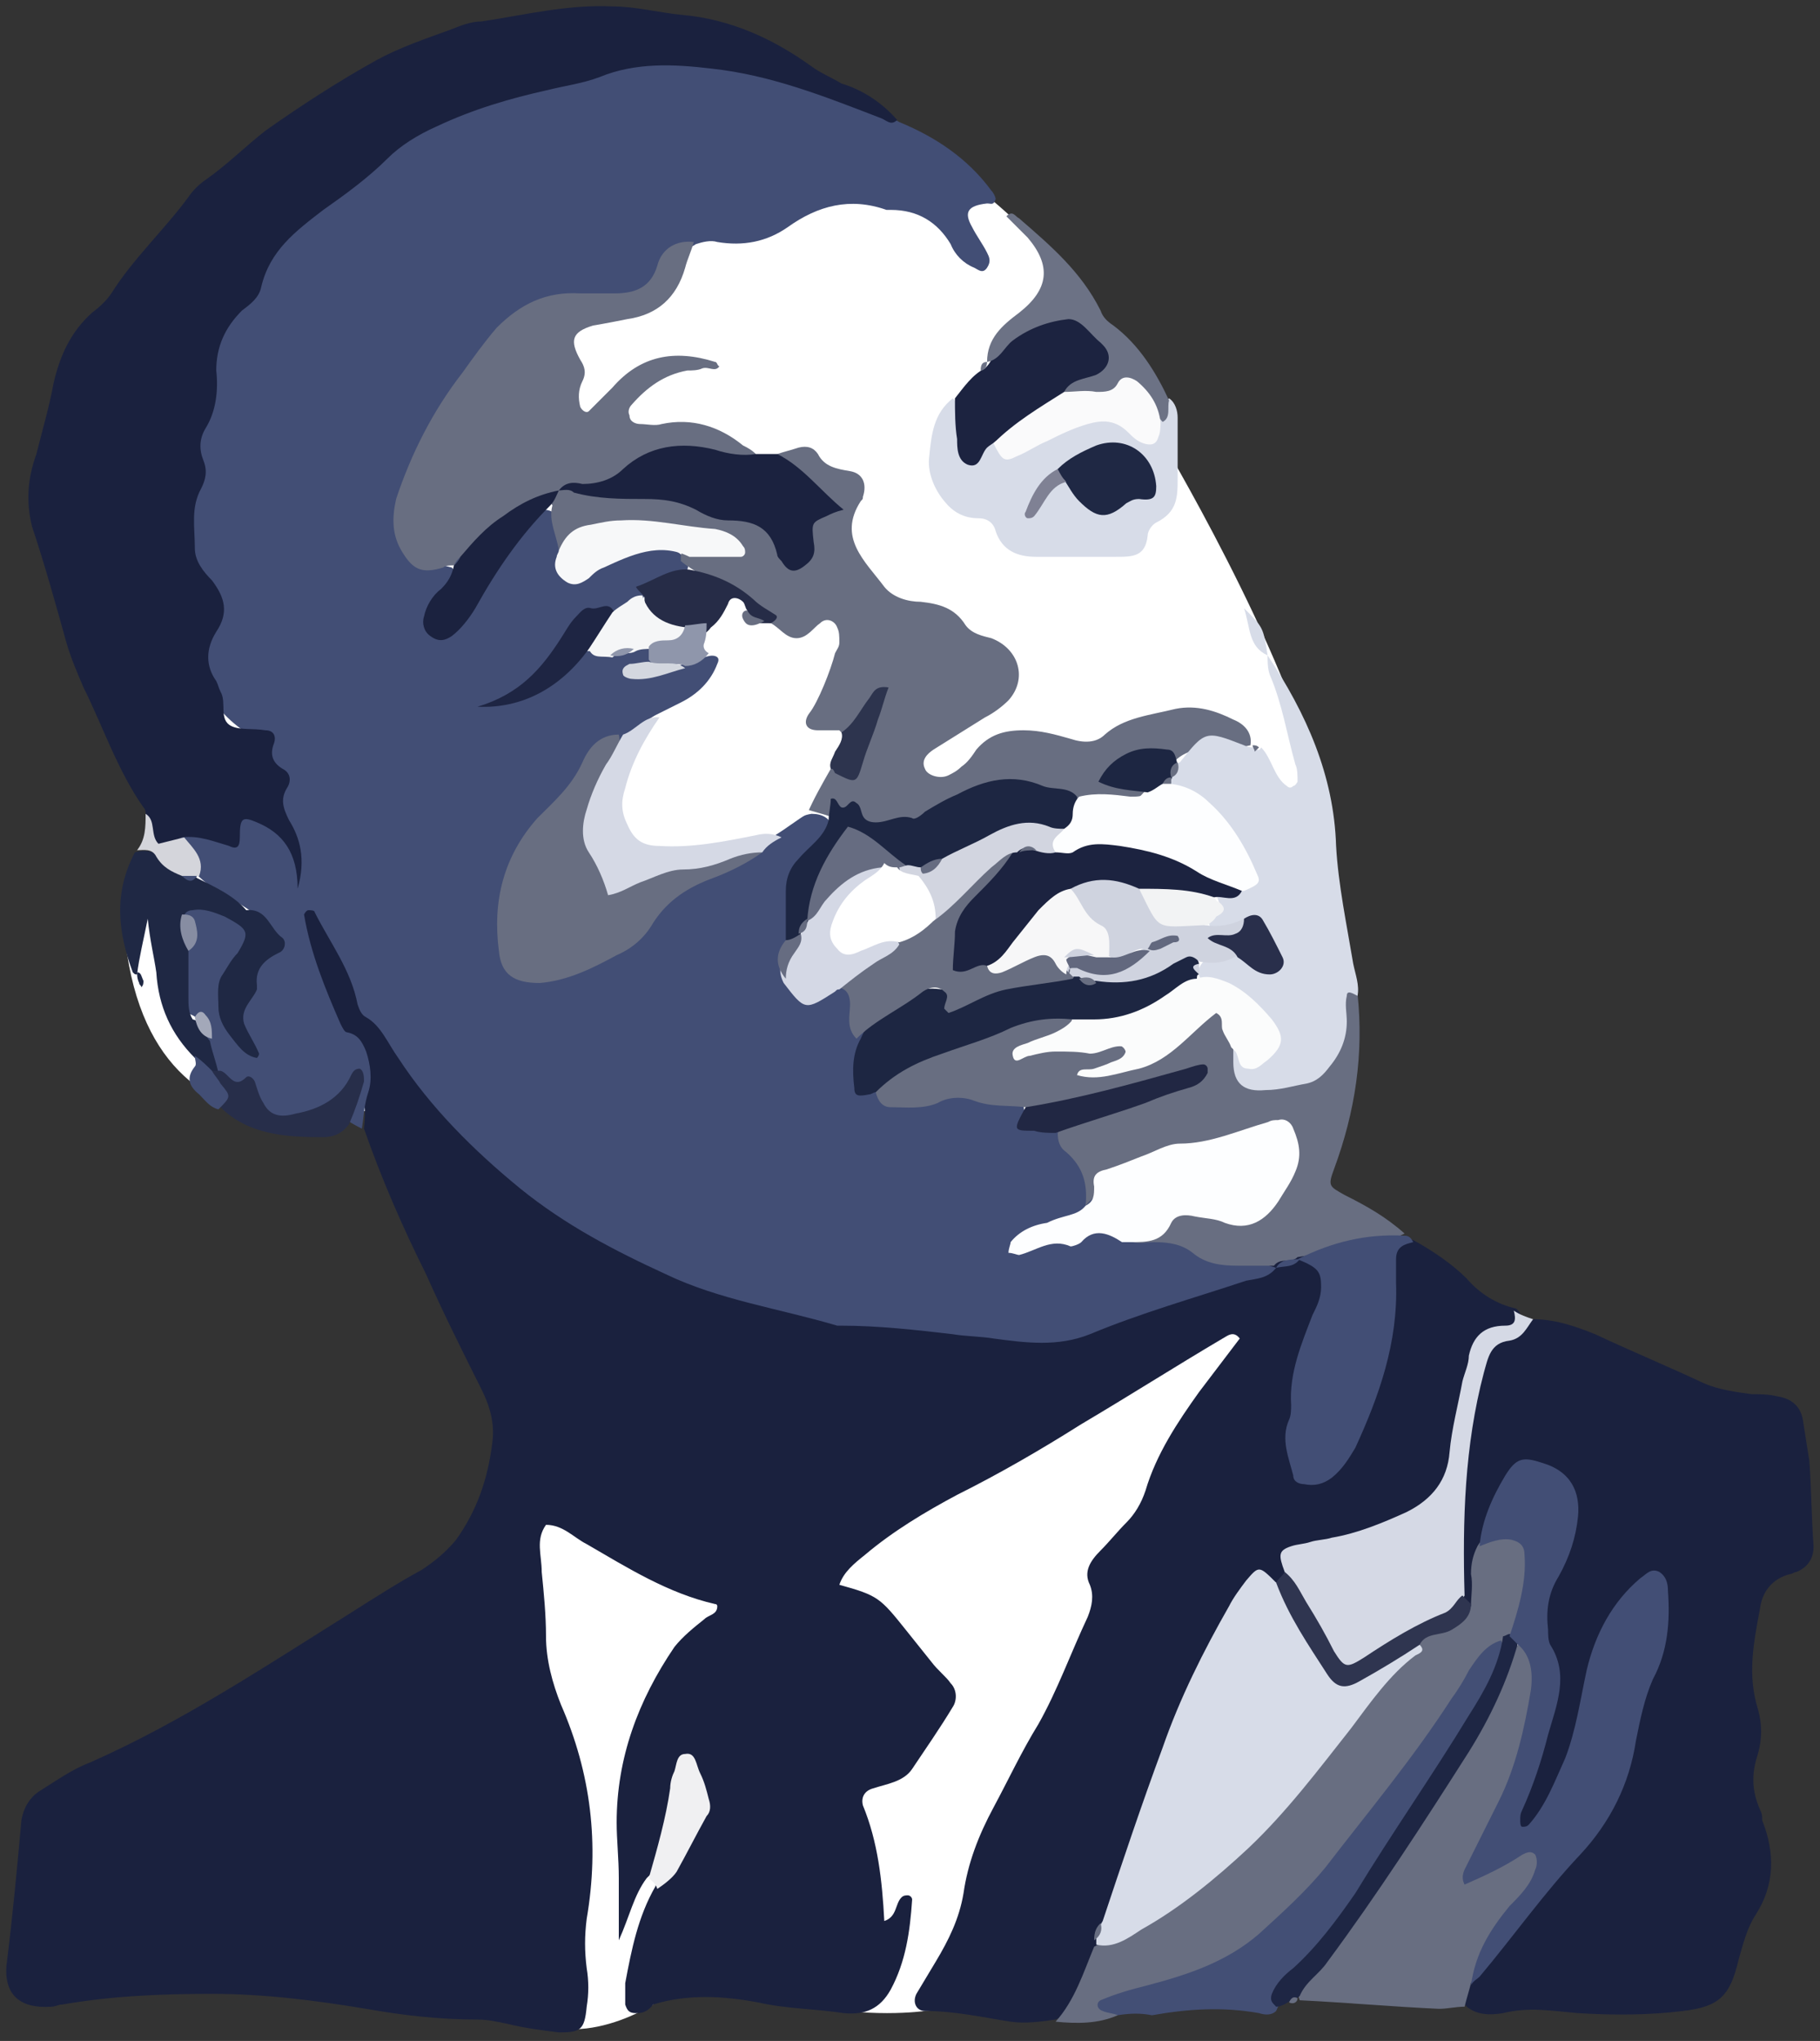 <?xml version="1.0" encoding="utf-8"?>
<!-- Generator: Adobe Illustrator 27.0.0, SVG Export Plug-In . SVG Version: 6.00 Build 0)  -->
<svg version="1.1" id="Layer_1" xmlns="http://www.w3.org/2000/svg" xmlns:xlink="http://www.w3.org/1999/xlink" x="0px" y="0px"
	 viewBox="0 0 85 95.3" style="enable-background:new 0 0 85 95.3;" xml:space="preserve">
<rect x="0" y="0" width="85" height="95.3" fill="#333333" stroke="none"/>
<path style="fill:#FFFFFF;" d="M35.4,3.6c0,0,8.8,1.9,15,10l1.1,2.4c0,0,3.1,1.6,2.6,4.3c0,0,6.1,10.2,7.4,16.3s0.6,11.8,0.6,11.8
	l-0.2,7.1l6.3,5.8c0,0,9.7,17,9,17S57.5,92.6,57.5,92.6l-14.3,1.3c0,0-2.8,0.4-5.8-0.4c-2.9-0.8-5.6-1.6-5.6-1.6l-1.3,1.7
	c0,0-4.5,2.9-7-0.5c-2.5-3.3-2-7.6-2-7.6l2.8-22l-5.2-12.2c0,0-12.2,4.8-13.3-7.9l2.8-6.3l0.9-15.6L35.4,3.6z"/>
<g>
	<path style="fill:#1A213E;" d="M49.3,94.3c-0.7,0.1-1.4,0.2-2.1,0.1c-1.3-0.2-2.6-0.5-4-0.5c-0.4,0-0.6-0.4-0.4-0.8
		c0.3-0.5,0.6-1,0.9-1.5c0.6-1,1.1-2,1.3-3.2c0.2-1.4,0.7-2.7,1.4-4s1.3-2.6,2.1-3.9c0.9-1.6,1.5-3.3,2.3-5c0.2-0.5,0.3-1,0.1-1.5
		c-0.3-0.6,0-1.1,0.5-1.6c0.4-0.4,0.8-0.9,1.2-1.3s0.7-0.9,0.9-1.5C54,67.9,55,66.4,56,65c0.6-0.8,1.3-1.7,1.9-2.5
		c-0.3-0.4-0.6-0.1-0.8,0c-2.2,1.3-4.4,2.7-6.6,4c-1.9,1.2-3.8,2.3-5.8,3.3c-1.5,0.8-3,1.7-4.3,2.8c-0.5,0.4-1,0.8-1.2,1.4
		c1.8,0.5,1.9,0.6,3.1,2.1c0.4,0.5,0.8,1,1.2,1.5c0.3,0.4,0.7,0.7,0.9,1c0.3,0.3,0.3,0.8,0.1,1.1c-0.6,1-1.3,2-1.9,2.9
		c-0.4,0.6-1.2,0.7-1.8,0.9c-0.4,0.1-0.6,0.4-0.5,0.8c0.7,1.7,0.9,3.5,1,5.4c0.6-0.2,0.5-0.8,0.8-1.1c0.1-0.1,0.2-0.1,0.3-0.1
		s0.2,0.1,0.2,0.2c-0.1,1.5-0.3,2.9-1,4.2c-0.5,0.9-1.2,1.2-2.2,1.1c-1.3-0.2-2.7-0.2-4-0.5c-1.6-0.3-3.3-0.4-4.9,0.1
		C30.2,94,29.9,94,29.7,94c-0.3,0-0.4-0.1-0.5-0.4c0-0.3,0-0.7,0-1c0.3-1.6,0.6-3.1,1.4-4.5c0.4-1.1,1-1.9,1.5-2.9
		c0.4-0.8,0.5-1.5-0.1-2.4c-0.9,1.6-0.4,3.6-1.8,4.9c-0.6,0.8-0.8,1.8-1.3,2.9c0-1.1,0-2,0-2.9s-0.1-1.8-0.1-2.6c0-3,1-5.7,2.7-8.2
		c0.4-0.5,0.9-0.9,1.4-1.3c0.2-0.2,0.6-0.2,0.6-0.6c0,0,0-0.1-0.1-0.1c-2.2-0.5-4.1-1.7-6-2.8c-0.6-0.3-1.1-0.9-1.9-0.9
		c-0.5,0.7-0.2,1.4-0.2,2.2c0.1,1,0.2,2,0.2,3c0,1.1,0.3,2.2,0.7,3.2c1.4,3.2,1.8,6.5,1.2,10c-0.1,0.8-0.1,1.5,0,2.3
		c0.1,0.6,0.1,1.2,0,1.8c-0.1,1.1-0.3,1.2-1.3,1.2c-0.8-0.1-1.6-0.2-2.4-0.4c-0.5-0.1-0.9-0.2-1.4-0.2c-1.8,0-3.5-0.2-5.2-0.5
		c-2.4-0.4-4.8-0.7-7.2-0.7s-4.7,0.1-7,0.5c-0.2,0-0.3,0.1-0.5,0.1c-1.4,0.1-2.2-0.5-2.1-1.9C0.6,89.4,0.8,87.2,1,85
		c0.1-0.6,0.4-1.1,0.9-1.4c0.8-0.5,1.5-1,2.3-1.3c4.3-1.9,8.2-4.5,12.2-7c1.1-0.7,2.2-1.4,3.3-2c0.6-0.4,1.1-0.8,1.6-1.4
		c1-1.4,1.5-2.9,1.7-4.6c0.1-0.8-0.1-1.6-0.5-2.4c-0.9-1.8-1.8-3.6-2.6-5.4c-1.1-2.2-2.1-4.5-2.9-6.8c0.4-3.1-2-5.3-2.7-8
		c-0.2-0.8-1-2.1,0.1-2.5c0.8-0.3,1.2,1,1.6,1.8c3.3,6.9,8.4,12,15.4,15c3.2,1.4,6.5,2.4,10,2.4c1,0,2,0.2,3,0.4
		c3.5,0.7,6.7,0.2,9.9-1.2c1.5-0.7,3.2-1.1,4.8-1.6c0.2-0.1,0.3-0.1,0.5-0.2c0.3-0.1,0.7-0.2,1-0.3c0.2,0,0.4,0,0.5,0
		c1.3,0.7,1,1.9,0.6,2.9c-0.8,1.7-1,3.6-1.1,5.4c0,0.6-0.1,1.4,0.6,1.7c0.7,0.2,1.2-0.4,1.5-1c1.3-2.4,2.1-4.9,2.1-7.7
		c0-0.7-0.5-2.1,1.2-1.9c0.9,0.5,1.8,1.1,2.5,1.8c0.6,0.7,1.4,1.2,2.3,1.4c0.4,0.3,0.2,0.7-0.1,0.8c-1.6,0.5-1.7,1.9-2.1,3.2
		c-0.1,0.4-0.2,0.8-0.2,1.2c-0.1,3.7-2.6,5.1-5.7,5.8c-0.9,0.2-2.1,0.1-2.5,1.3c-0.1,0.2-0.3,0.4-0.6,0.5c-1.3-0.2-1.7,0.7-2.2,1.6
		c-2,3.4-3.2,7.3-4.5,11c-0.4,1-0.6,2-1.1,3c-0.1,0.3-0.3,0.6-0.3,0.9c0,0.2-0.1,0.3-0.1,0.5C50.9,92.3,50.7,93.7,49.3,94.3z"/>
	<path style="fill:#424E75;" d="M59.6,59.2c-0.4,0.5-0.9,0.5-1.4,0.6c-2.4,0.8-4.9,1.5-7.3,2.5c-1.5,0.6-3,0.4-4.5,0.2
		c-0.6-0.1-1.3-0.1-1.9-0.2c-1.7-0.2-3.5-0.4-5.2-0.4c-0.1,0-0.1,0-0.2,0c-2.7-0.8-5.5-1.2-8-2.4c-2.4-1.1-4.7-2.3-6.8-4
		c-2.2-1.8-4.2-3.8-5.7-6.1c-0.5-0.7-0.8-1.5-1.5-1.9c-0.2-0.1-0.3-0.3-0.4-0.6c-0.3-1.6-1.3-2.9-2-4.3c0-0.1-0.2-0.1-0.3-0.1
		s-0.2,0.2-0.2,0.2c0.3,1.8,1,3.5,1.7,5.1c0.1,0.2,0.2,0.4,0.3,0.4c0.5,0.1,0.7,0.4,0.9,0.9c0.2,0.6,0.3,1.3,0.1,1.9
		c-0.2,0.6-0.2,1.1-0.3,1.7c-0.2-0.1-0.4-0.2-0.7-0.4c-0.3-0.5,0-1,0.1-1.6c-0.7,0.9-1.5,1.3-2.5,1.5c-0.5,0.1-1.3,0.1-1.4-0.3
		c-0.4-1.1-1.6-1.2-2.3-1.9c-0.3-0.4-0.5-0.9-0.5-1.3c-0.1-0.6-0.1-1.2-0.9-1.4c-0.4-0.9-0.3-1.8-0.2-2.8c0.3-0.7,0.3-1.4-0.1-2.1
		c1-1.3,1.9-0.5,2.8,0c1.1,0.6,0.6,1.4,0.2,2.1c-0.7,1.1-0.8,2.2-0.3,3.3c0,0.2,0.3-0.1,0.1,0c-0.1,0-0.1,0-0.1-0.1
		c-0.4-1.3,0.3-2.3,0.9-3.3c0.6-1,0.4-1.4-0.5-2s-1.9-1-2.5-1.8c-0.2-0.6-0.9-1.2-0.5-1.9c0.9-0.4,1.9,0,2.8-0.7
		c0.8-0.6,2,0.5,2.3,1.5c-0.5-0.8-0.9-2.3-1.1-3.9c-0.1-0.4-0.2-0.9-0.7-1.2c-2.1-1.3-2.7-2.8-2.1-5.2C10,28.7,10,28,9.5,27.3
		c-0.6-0.9-0.8-1.8-0.7-2.8c0.3-2.8,0.5-5.7,1.3-8.3c0.7-2.4,2.5-4.5,4.4-6.4c4.1-4,9.2-5.9,14.7-6.9c2.8-0.5,5.5-0.1,8.1,0.8
		c1.6,0.5,3.2,1.1,4.7,2c1.7,0.7,3.2,1.7,4.3,3.2c0.1,0.1,0.2,0.3,0.2,0.4c-0.1,0.3-0.2,0.2-0.4,0.2c-0.9,0.1-1.1,0.4-0.7,1.1
		c0.2,0.4,0.5,0.8,0.7,1.2c0.1,0.2,0.2,0.4,0,0.7s-0.4,0.1-0.6,0c-0.5-0.2-0.9-0.6-1.1-1.1c-0.6-1-1.5-1.6-2.8-1.6
		c-0.1,0-0.1,0-0.2,0c-1.7-0.6-3.2-0.2-4.6,0.8c-1,0.7-2.1,0.9-3.3,0.7c-0.3-0.1-0.7,0-1,0.1c-0.3,0.2-0.8,0.4-0.9,0.8
		c-0.8,2-2.4,2.3-4.3,2.1c-1.4-0.1-2.7,0.4-3.6,1.5c-2,2.1-3.6,4.5-4.5,7.3c-0.7,2.1-0.2,2.9,1.9,3.4c0.5,0.5,0.2,0.9-0.1,1.4
		c-0.2,0.4-0.5,0.7-0.5,1.1c0,0.1,0,0.2,0.2,0.4c0.8,0,1.1-0.7,1.4-1.3c0.8-1.3,1.5-2.7,2.6-3.7c0.3-0.3,0.5-0.8,1.1-0.5
		c0.4,0.6,0.5,1.2,0.6,1.9c0,0.8,0.2,1.3,1.1,0.8c0.8-0.4,1.6-0.7,2.4-0.9c0.8-0.2,1.6-0.3,2.2,0.5c0.1,0.2,0,0.3,0,0.5
		c-0.5,0.8-1.9,0.3-2.1,1.4c-0.4,0.4-0.8,0.7-1.4,0.8c-1.1-0.1-1.7,0.5-2.2,1.4c-0.8,1.2-1.6,2.3-3.1,2.7c1.6-0.5,2.8-1.6,4.1-2.6
		c0.4,0,0.8,0.1,1.2,0c0.4,0,0.8-0.1,1.2-0.2c0.3,0,0.5,0,0.7,0.2c0.1,0.2,0.1,0.5,0.1,0.7c0.1,0.1-0.5,0.3,0,0.3s0.9-0.3,1.4-0.4
		s0.9-0.4,1.4-0.4c1,0.3,0.6,0.9,0.3,1.4c-0.6,1-1.7,1.5-2.8,1.9c-0.7,0.2-1.2,0.5-1.8,0.8c-2.2,2.6-5.4,4.6-5.3,8.6
		c0.1,2,0.8,2.5,2.7,1.9c1.5-0.5,2.9-1.1,3.9-2.5c1.2-1.7,3.2-2,4.8-3c0.3-0.2,0.7-0.5,1-0.7c0.5-0.4,1-0.9,1.7-1
		c0.5,0,0.9,0.2,1,0.7c0,0.2,0,0.5-0.2,0.6c-1.5,1-1.7,2.7-1.7,4.5c-0.1,0.6-0.4,1.2,0,1.8c0.7,1.2,1.6,0.2,2.5,0.3
		c1.2,0.5,0.7,1.6,0.9,2.5s-0.7,2.1,0.8,2.6c0.9,0.4,1.7,0.2,2.6,0.1c1.4-0.2,2.7,0.1,4,0.4c0,1.3,1.2,0.8,1.7,1.2
		c0.9,1,2.1,1.9,1.5,3.5c-0.5,1.1-1.8,0.8-2.6,1.4c1.5,0,3-1,4.5-0.2C55.2,57.8,57.4,58.5,59.6,59.2z"/>
	<path style="fill:#1A213E;" d="M41.9,5.6c-0.3,0.3-0.5,0-0.8-0.1c-2.6-1-5.1-2-7.9-2.3C31.5,3,29.7,2.9,28,3.6
		c-0.8,0.3-1.6,0.4-2.4,0.6c-1.8,0.4-3.5,0.9-5.2,1.7c-0.9,0.4-1.7,0.9-2.3,1.5c-0.9,0.9-2,1.7-3,2.4c-1.3,1-2.5,1.9-2.9,3.6
		c-0.1,0.5-0.5,0.8-0.9,1.1c-0.8,0.8-1.2,1.7-1.2,2.8c0.1,0.9,0,1.9-0.5,2.7c-0.3,0.5-0.3,1-0.1,1.5s0.1,0.9-0.1,1.3
		c-0.5,0.9-0.3,1.8-0.3,2.8c0,0.6,0.4,1.1,0.8,1.5c0.6,0.8,0.8,1.5,0.2,2.4c-0.5,0.8-0.5,1.6,0,2.3c0.1,0.2,0.1,0.3,0.2,0.5
		c0.3,0.5-0.1,1.3,0.5,1.6c0.4,0.2,1,0.1,1.6,0.2c0.4,0,0.5,0.3,0.4,0.6c-0.2,0.5-0.1,0.9,0.4,1.2c0.4,0.2,0.4,0.6,0.2,0.9
		c-0.3,0.5-0.2,0.9,0.1,1.5c0.5,0.8,0.8,1.8,0.4,3.2c0-1.7-0.7-2.6-1.9-3.1c-0.7-0.3-0.8-0.2-0.8,0.7c0,0.4-0.1,0.6-0.5,0.4
		C10,39.3,9.3,39,8.5,39.1c-1.4,0.8-1.4,0.8-1.7-1.1c0-0.1,0-0.2-0.1-0.3c-1.2-1.7-1.9-3.8-2.8-5.6c-0.3-0.7-0.6-1.4-0.8-2.1
		c-0.5-1.8-1-3.6-1.6-5.4c-0.3-1.2-0.2-2.3,0.2-3.4C2,20,2.3,19,2.5,17.9c0.3-1.3,0.8-2.4,1.8-3.3C4.7,14.3,5,14,5.2,13.7
		c1-1.6,2.5-3,3.6-4.5C9,8.9,9.3,8.6,9.6,8.4c1-0.7,1.9-1.6,2.8-2.3c1.7-1.2,3.4-2.3,5.2-3.3c1.1-0.6,2.3-1,3.4-1.4
		C21.5,1.2,22,1,22.5,1c2-0.3,4-0.8,6.1-0.7c1.1,0,2.2,0.3,3.3,0.4c2.2,0.2,4.2,1.1,6,2.4c0.4,0.3,0.9,0.5,1.4,0.8
		C40.3,4.2,41.2,4.8,41.9,5.6z"/>
	<path style="fill:#1A213E;" d="M71.6,61.6c1,0,1.9,0.3,2.9,0.7c1.7,0.8,3.4,1.5,5.1,2.3c0.7,0.3,1.5,0.4,2.2,0.5
		c0.4,0,0.8,0,1.2,0.1c0.7,0.1,1.1,0.5,1.2,1.1s0.2,1.3,0.3,1.9c0.1,1.3,0.1,2.7,0.2,4c0,0.6-0.3,1-0.8,1.2c-0.1,0-0.2,0.1-0.3,0.1
		c-0.8,0.2-1.3,0.8-1.4,1.6c-0.3,1.6-0.6,3.1-0.1,4.7c0.2,0.7,0.2,1.4,0,2.1c-0.3,0.9-0.3,1.7,0.1,2.6c0.1,0.2,0.1,0.3,0.1,0.5
		c0.6,1.5,0.6,3-0.3,4.4c-0.4,0.6-0.6,1.4-0.8,2.1c-0.4,1.7-0.9,2.2-2.6,2.4c-1.6,0.2-3.3,0.2-4.9,0.1c-1.2-0.1-2.3-0.3-3.5,0
		c-0.6,0.1-1.2,0.1-1.7-0.3c-0.4-0.4-0.1-0.8,0.1-1.2c1.5-1.9,2.9-4,4.6-5.7c1.6-1.6,2.6-3.6,2.9-5.9c0.1-1.1,0.6-2,0.9-3
		c0.4-1.2,0.7-2.3,0.1-3.7c-1.5,0.9-2.1,2.3-2.5,3.7c-0.4,1.4-0.6,2.9-1.1,4.3c-0.4,0.9-0.7,1.9-1.3,2.7c-0.3,0.4-0.7,1-1.3,0.7
		c-0.6-0.3-0.3-0.9-0.2-1.4c0.4-1.1,0.8-2.2,1.1-3.3c0.4-1.2,0.6-2.5,0.1-3.8c-0.4-1.2-0.2-2.4,0.4-3.6c0.4-0.8,0.8-1.7,0.8-2.7
		c0-0.9-0.4-1.6-1.3-1.9c-1-0.3-1.3,0.5-1.7,1.2c-0.4,0.7-0.6,1.5-0.7,2.3c-0.3,0.9-0.1,1.9-0.7,2.7c-0.4,0.1-0.5-0.2-0.7-0.5
		c-0.6-3.6,0-7.2,0.8-10.7C69.2,62.3,70.7,62.4,71.6,61.6z"/>
	<path style="fill:#686E81;" d="M26.1,25.7c-0.1-0.7-0.5-1.4-0.3-2.1c-0.2-0.3,0-0.5,0.1-0.7c0.1-0.1,0.3-0.2,0.4-0.3
		c3-0.1,6,0.5,8.9,1.4c1,0.3,1.1,1.3,1.8,1.8c0.7-0.5,0.3-1.5,1.1-1.9c0.5-0.3,0-0.5-0.2-0.8c-0.5-0.7-1.5-0.9-1.6-1.9
		c0.3-0.1,0.7-0.2,1-0.3c0.4-0.1,0.7,0,0.9,0.3c0.3,0.6,0.9,0.7,1.5,0.8c0.6,0.1,0.8,0.6,0.6,1.2c0,0.1,0,0.1-0.1,0.2
		c-1.1,1.7,0.2,2.8,1.1,4c0.4,0.5,1.1,0.7,1.7,0.7c0.9,0.1,1.6,0.3,2.1,1.1c0.3,0.4,0.8,0.5,1.2,0.6c1.3,0.5,1.7,1.9,0.8,2.9
		c-0.3,0.3-0.7,0.6-1.1,0.8c-0.8,0.5-1.6,1-2.4,1.5c-0.3,0.2-0.6,0.5-0.4,0.9c0.1,0.3,0.7,0.5,1.1,0.3c0.2-0.1,0.4-0.2,0.6-0.4
		c0.3-0.2,0.5-0.5,0.7-0.8c0.6-0.7,1.3-0.9,2.2-0.9c0.8,0,1.5,0.2,2.2,0.4c0.6,0.2,1.2,0.2,1.6-0.2c0.9-0.8,2.1-0.9,3.3-1.2
		c1-0.2,1.9,0.1,2.7,0.5c0.5,0.2,0.9,0.6,0.8,1.2c-1.2,0.3-2.5-0.2-3.5,0.7c-1.1-0.4-2-0.4-2.9,0.5c0.4,0.6,1.3,0.3,1.5,0.9
		c-0.9,1.2-2.1,0.4-3.1,0.5c-2.4-0.9-4.7-0.9-7,0.6c-1.3,0.9-2.9,0.7-4.1-0.2c-0.8-0.6-0.2,0.6-0.6,0.3c-0.3-0.1-0.7-0.2-1-0.3
		c-0.3-1,0.3-1.6,0.9-2.2c0.5-0.1,1.3,0.4,1.3-0.7c0-0.7,0.5-1.4,0.9-2.2c-0.5,0.7-0.8,1.3-1.5,1.6c-0.6,0.1-1.3,0.3-1.8-0.3
		c-0.5-0.7,0.2-1.2,0.5-1.7c0.5-0.8,0.6-1.6,0.5-2.7c-1.1,0.4-2.1,0.6-2.9-0.6c-0.8-1.5-2.6-1.8-3.8-2.8c0-0.1,0-0.2,0-0.3
		c0.3-0.6,1.1-0.2,1.6-0.7C31,24.7,28.5,24.3,26.1,25.7z"/>
	<path style="fill:#686E81;" d="M21.2,26.4c-0.2,0-0.4,0-0.5,0.1c-1,0.3-1.4,0.1-1.9-0.7c-0.5-0.8-0.5-1.6-0.3-2.5
		c0.7-2.1,1.7-4.1,3.1-5.9c0.5-0.7,1-1.4,1.6-2.1c1.1-1.1,2.3-1.7,3.9-1.6c0.5,0,1.1,0,1.6,0c1,0,1.7-0.3,2-1.3
		c0.2-0.8,0.9-1.2,1.7-1.1c-0.1,0.4-0.3,0.8-0.4,1.2c-0.4,1.4-1.3,2.2-2.7,2.4c-0.5,0.1-1,0.2-1.6,0.3c-1,0.3-1.1,0.7-0.6,1.6
		c0.2,0.3,0.3,0.6,0.1,1C27,18.2,27,18.6,27.1,19c0.1,0.2,0.3,0.3,0.4,0.2c0.4-0.4,0.7-0.7,1.1-1.1c1.3-1.5,2.9-1.8,4.8-1.2
		c0.1,0,0.1,0.2,0.2,0.2c-0.2,0.3-0.5,0-0.8,0.1c-0.2,0.1-0.5,0.1-0.7,0.1c-1.1,0.2-1.9,0.8-2.6,1.6c-0.1,0.1-0.2,0.3-0.1,0.5
		c0,0.3,0.3,0.4,0.5,0.4c0.3,0,0.7,0.1,1,0c1.4-0.3,2.7,0.1,3.8,1c0.2,0.1,0.4,0.2,0.6,0.4c-0.6,0.6-1.3,0.4-2,0.3
		c-0.9-0.1-1.8-0.4-2.6,0.1c-1.4,1-3,1.3-4.7,1.3l0,0c-1.5,1-3.1,1.9-4.2,3.3c-0.1,0.1-0.3,0.2-0.4,0.2
		C21.4,26.4,21.3,26.4,21.2,26.4z"/>
	<path style="fill:#686E81;" d="M47.9,51.7c-0.8-0.1-1.6,0-2.4-0.3c-0.5-0.2-1.2-0.2-1.7,0.1c-0.7,0.3-1.5,0.2-2.2,0.2
		c-0.4,0-0.6-0.3-0.7-0.7c-0.1-0.7,0.5-1,1-1.3c2-1.1,4.2-1.8,6.4-2.6c0.5-0.2,1.1-0.1,1.7,0.2c0.4,1.3-0.9,1.1-1.4,1.6
		c0.9-0.2,1.8,0,2.8-0.1c0.4,0,1.1-0.2,1.2,0.4c0.1,0.5-0.5,0.7-0.9,0.9c-0.2,0.1-0.4,0.2-0.5,0.1c1.5-0.4,2.9-1,4.2-2.1
		c1.8-1.5,1.9-1.4,2.5,0.8c0.1,0.6,0,1.5,1,1.5c1.4,0.1,2.8-0.7,3.2-1.9c0.2-0.6,0.1-1.3,0.3-1.9c0.2-0.6,0.5-1.1,1-0.2
		c0.3,2.8-0.1,5.5-1.1,8.2c-0.3,0.8-0.2,0.8,0.5,1.2c1,0.5,1.9,1,2.8,1.8c-1.6,0.8-3.3,0.8-5,1.1l0,0c-0.3,0.3-0.8,0-1.1,0.4l0,0
		c-0.6,0-1.1,0-1.7,0c-0.8,0-1.5-0.1-2.1-0.6c-0.5-0.4-1.1-0.5-1.8-0.5c-0.5,0-1,0.2-1.5-0.3c1.5-1,3-2.1,5.1-1.4
		c1.2,0.4,2.8-1.7,2.5-2.9c-0.2-0.6-0.6-0.7-1.1-0.5c-1.5,0.7-3.1,0.7-4.6,1.1c-1.4,0.4-2.6,1.2-3.6,2.3c0.1-1-0.1-1.8-0.9-2.5
		c-0.3-0.2-0.4-0.5-0.4-0.9c0.7-1.1,2-1.1,3-1.5s2.1-0.7,3-1c0.4-0.1,0.1-0.4,0.2-0.2c0,0,0,0.1-0.1,0.1c-2,0.7-4.1,1.2-6.2,1.6
		C48.8,52.1,48.3,52.1,47.9,51.7z"/>
	<path style="fill:#686E81;" d="M68.7,75c0-0.5,0.1-1,0-1.5c0-0.5,0.1-0.9,0.3-1.3c0.4-0.7,1.1-0.9,1.8-0.6c0.7,0.3,0.8,1,0.8,1.6
		c0,1-0.2,2.1-0.7,3c-0.1,0.2-0.2,0.3-0.4,0.4c-0.8,0.5-1.3,1.1-1.8,1.9c-2.2,3.5-4.7,6.8-7.5,10c-2.1,2.4-4.7,3.9-7.7,4.6
		c-0.5,0.1-1.4-0.1-1.3,1c-0.9,0.4-1.9,0.4-2.9,0.3c0.9-1,1.3-2.3,1.8-3.5C56,88.3,59.9,84.6,63,80c0.9-1.3,2.1-2.3,3.1-3.5
		C66.8,75.8,68,75.8,68.7,75z"/>
	<path style="fill:#D7DCE8;" d="M63.4,46.5c-0.2-0.1-0.5-0.3-0.5,0c-0.1,0.4,0,0.8,0,1.2c0,0.8-0.3,1.5-0.8,2.1
		c-0.3,0.4-0.6,0.7-1.1,0.8c-0.6,0.1-1.2,0.3-1.9,0.3c-1,0.1-1.5-0.3-1.5-1.3c0-0.2,0-0.5,0-0.7c0.5-0.2,1.2,0.8,1.6-0.2
		c0.3-0.7-0.3-1.2-0.7-1.6c-0.6-0.7-1.5-0.9-2.3-1.2c-0.1-0.1-0.2-0.3-0.2-0.4c0-0.1,0-0.2,0-0.3c0.1-0.2,0.2-0.3,0.3-0.4
		c0.5-0.2,1.1-0.4,1.7-0.4c0.4-0.1,1.1,0.7,1.3,0c0.2-0.5-0.3-1.1-1-1c-0.6,0.1-1.1,0.3-1.7,0c-0.1-0.1-0.2-0.4-0.1-0.5
		c0.6-0.3,0.5-0.7,0.3-1.1c0.3-0.4,0.8-0.4,1.2-0.6c0.3-1.6-1-2.3-1.7-3.3c-0.3-0.5-0.9-0.7-1.4-1c-0.1-0.1-0.2-0.2-0.3-0.4
		c0-0.1,0-0.2,0-0.2c0-0.2,0.2-0.4,0.3-0.6c0.1,0,0.1-0.1,0.2-0.1c1.2-1.5,1.2-1.5,3-0.8c0.2,0.1,0.3,0.1,0.5,0.1l0,0
		c0.1,0.1,0.2,0.2,0.3,0c0.5,0.5,0.6,1.4,1.2,1.8c0.1,0.1,0.2,0.1,0.3,0c0.1,0,0.2-0.2,0.2-0.2c0-0.3,0-0.6-0.1-0.8
		c-0.4-1.4-0.6-2.8-1.2-4.2c-0.1-0.3-0.1-0.6-0.1-0.9l0,0c1.8,2.7,3.1,5.6,3.2,8.9c0.1,1.8,0.5,3.7,0.8,5.5
		C63.3,45.5,63.5,46,63.4,46.5z"/>
	<path style="fill:#686E81;" d="M68.7,92.6c-0.1,0.4-0.2,0.7-0.3,1.1c-0.4,0-0.8,0.1-1.2,0.1c-2.2-0.1-4.4-0.3-6.5-0.4
		c-0.3-0.8,0.4-1.2,0.7-1.6c3-4.1,5.9-8.1,8.2-12.6c0.4-0.8,0.5-1.8,1.3-2.4c1.4,0.5,1.1,1.6,1,2.6c-0.3,2.2-1,4.2-2,6.1
		c-0.3,0.6-0.6,1.1-0.9,1.8c0.6-0.2,1-0.5,1.5-0.8c0.5-0.2,1-0.6,1.4-0.1s0.2,1.1-0.1,1.6c-0.8,1-1.6,2-2.3,3.1
		C69.2,91.5,69,92.1,68.7,92.6z"/>
	<path style="fill:#D5D9E5;" d="M71.6,61.6c-0.3,0.4-0.5,0.9-1.1,1c-0.9,0.1-1,0.8-1.2,1.5c-0.9,3.4-1,6.9-0.9,10.4
		c-0.4,0.9-4.6,3.6-5.5,3.5c-0.4-0.1-0.7-0.3-1-0.7c-0.8-1.2-1.7-2.4-1.9-3.9c-0.3-0.8-0.3-1,0.3-1.2c0.3-0.1,0.6-0.1,0.9-0.2
		c0.3-0.1,0.7-0.1,1-0.2c1.2-0.2,2.4-0.7,3.5-1.2c1.2-0.6,1.9-1.5,2-2.8c0.1-1.1,0.4-2.2,0.6-3.3c0.1-0.4,0.3-0.8,0.3-1.2
		c0.2-0.9,0.7-1.4,1.7-1.4c0.5,0,0.5-0.3,0.4-0.7C71,61.4,71.3,61.5,71.6,61.6z"/>
	<path style="fill:#434F75;" d="M52.2,94.1C52,94,51.7,94,51.5,93.9c-0.3-0.1-0.3-0.4-0.1-0.5c0.7-0.3,1.4-0.5,2.2-0.7
		c1.9-0.5,3.7-1.1,5.2-2.4c1.1-1,2.2-2,3.1-3.1c2-2.6,4.1-5.1,5.9-7.9c0.3-0.4,0.6-0.9,0.8-1.3c0.4-0.6,0.8-1.2,1.5-1.4
		c0.5,1-0.1,1.7-0.5,2.4c-2.7,4.8-5.4,9.5-9.1,13.6c-0.3,0.4-0.7,0.8-0.9,1.3c-0.2,0.2-0.5,0.2-0.8,0.1c-1.7-0.3-3.3-0.2-5,0.1
		C53.3,94,52.8,94,52.2,94.1z"/>
	<path style="fill:#424E75;" d="M60.6,58.8c1.6-0.8,3.2-1.2,5-1.1c0.2,0,0.3,0.1,0.4,0.3c-0.4,0.1-0.8,0.2-0.8,0.8
		c0,0.4,0,0.7,0,1.1c0.1,2.8-0.8,5.3-1.9,7.7c-0.3,0.5-0.6,1-1.1,1.4c-0.4,0.3-0.8,0.4-1.3,0.3c-0.2,0-0.5-0.1-0.5-0.4
		c-0.2-0.8-0.6-1.7-0.2-2.6c0.1-0.2,0.1-0.5,0.1-0.7c-0.1-1.5,0.5-2.9,1-4.2c0.2-0.4,0.4-0.8,0.4-1.3C61.7,59.4,61.6,59.2,60.6,58.8
		z"/>
	<path style="fill:#D7DCE8;" d="M54.6,18.6c0.3,0.2,0.4,0.6,0.4,0.9c0,0.9,0,1.9,0,2.8s0,1.6-1,2.1c-0.2,0.1-0.4,0.4-0.4,0.6
		c-0.1,1-0.7,1-1.5,1c-1.2,0-2.5,0-3.7,0c-0.9,0-1.6-0.3-1.9-1.2c-0.1-0.4-0.4-0.6-0.8-0.6c-0.7,0-1.2-0.3-1.6-0.8
		c-0.5-0.6-0.8-1.4-0.7-2.1c0.1-1,0.2-2,1.1-2.7c0.3,0.3,0.3,0.6,0.4,1c0,1.3,0.7,1.4,1.7,1c0.6,0.3,1.2,0.1,1.8-0.2
		c1.6-0.8,3.2-1.6,5.1-0.5c0.2,0.1,0.4-0.1,0.6-0.3C54.2,19.3,54.3,18.9,54.6,18.6z"/>
	<path style="fill:#1B223F;" d="M26.1,22.9c0.3-0.4,0.7-0.4,1.1-0.3c0.7,0,1.4-0.2,1.9-0.7c1.2-1.1,2.7-1.3,4.3-0.9
		c0.6,0.2,1.3,0.3,1.9,0.2c0.3,0,0.7,0,1,0c1.2,0.6,2,1.7,3.1,2.6c-0.4,0.1-0.6,0.2-0.8,0.3c-0.7,0.3-0.7,0.3-0.6,1.2
		c0.1,0.5,0,0.8-0.4,1.1c-0.5,0.4-0.8,0.3-1.1-0.2c-0.1-0.1-0.2-0.2-0.2-0.3c-0.3-1.3-1.1-1.6-2.3-1.6c-0.5,0-1-0.2-1.5-0.5
		c-0.8-0.4-1.5-0.5-2.4-0.5c-1.1,0-2.2,0-3.3-0.3C26.6,22.8,26.3,22.9,26.1,22.9z"/>
	<path style="fill:#1F2844;" d="M8.8,44.4c0,0.7,0,1.5,0,2.2c0,0.3,0,0.7,0.2,1c0.5,0.1,0.5,0.7,0.8,1c0.1,0.5,0.3,1,0.4,1.5
		c-0.1,0.1-0.3,0.2-0.4,0.2c-0.5,0-0.4-0.6-0.7-0.9c-1.1-1.1-1.7-2.4-1.8-4c-0.1-0.7-0.3-1.5-0.4-2.5c-0.2,1-0.4,1.8-0.5,2.6l0,0
		c-0.1,0-0.1,0-0.2-0.1c-0.7-1.9-0.9-3.7,0.1-5.6c0.9-0.3,1.4,0.4,2.1,0.7c0.2,0.1,0.4,0.2,0.6,0.4c0.1,0,0.1,0,0.2,0.1
		c0.8,0.4,1.7,0.8,2.3,1.5c1-0.1,1.1,0.9,1.7,1.3c0.2,0.2,0.1,0.6-0.2,0.7c-0.6,0.3-1.1,0.7-1,1.5c0,0.1,0,0.1,0,0.2
		c-0.2,0.5-0.8,0.9-0.6,1.6c0.2,0.5,0.5,0.9,0.7,1.4c0,0,0,0.1-0.1,0.2c-0.6-0.1-0.9-0.6-1.3-1.1c-0.3-0.4-0.5-0.8-0.5-1.3
		s-0.1-1.1,0.2-1.5c0.2-0.3,0.4-0.7,0.7-1c0.6-1,0.5-1.1-0.6-1.7c-0.5-0.2-1-0.4-1.5-0.3c-0.3,0-0.4,0.2-0.5,0.4
		C8.9,43.2,9,43.7,8.8,44.4z"/>
	<path style="fill:#1C2340;" d="M46.5,20.6c-0.1,0.1-0.3,0.2-0.4,0.3c-0.3,0.3-0.3,1-0.9,0.8c-0.5-0.2-0.5-0.8-0.5-1.2
		c-0.1-0.6-0.1-1.3-0.1-1.9c0.4-0.5,0.8-1.1,1.4-1.4c0.1-0.1,0.2-0.2,0.3-0.4l0,0c0.7-1.1,1.5-1.9,2.8-2.2c0.9-0.2,1.6-0.1,2.3,0.5
		c1.3,1.2,1.2,2.1-0.3,3c-0.3,0.1-0.5,0.3-0.8,0.4C48.9,19.2,47.9,20.3,46.5,20.6z"/>
	<path style="fill:#6C7285;" d="M49.7,18.3c0.3-0.6,1-0.6,1.5-0.8c0.6-0.3,0.8-0.9,0.3-1.4L51.4,16c-0.5-0.4-0.9-1.1-1.5-1.1
		c-0.9,0.1-1.8,0.4-2.6,1c-0.4,0.3-0.6,0.9-1.2,1c0-1.1,0.7-1.7,1.5-2.3c1.4-1.1,1.5-2.2,0.4-3.5c-0.3-0.3-0.7-0.7-1-1
		c0.3-0.3,0.4,0,0.6,0.1c1.5,1.3,2.9,2.5,3.8,4.3c0.1,0.3,0.3,0.5,0.6,0.7c1.2,0.9,2,2.2,2.6,3.5c-0.1,0.3,0.1,0.8-0.3,1
		c-0.8-0.9-1.6-1.7-3-1C50.8,18.9,50.1,18.8,49.7,18.3z"/>
	<path style="fill:#1E2644;" d="M59.6,93.7c-0.2-0.2-0.3-0.3-0.2-0.6c0.2-0.5,0.6-0.9,1-1.2c1.1-1,2-2.2,2.9-3.5
		c1.7-2.8,3.6-5.5,5.3-8.3c0.7-1.1,1.4-2.3,1.6-3.7c0.1,0,0.2-0.1,0.3-0.1c0.3,0,0.5,0.1,0.4,0.4c-0.5,1.8-1.3,3.5-2.3,5.1
		c-2.1,3.3-4.3,6.7-6.6,9.8c-0.4,0.6-1,0.9-1.3,1.6l0,0c-0.1,0.1-0.3,0.2-0.4,0.2C60,93.6,59.8,93.7,59.6,93.7z"/>
	<path style="fill:#272E4A;" d="M9.9,50c0.1,0,0.3,0,0.4,0c0.4,0.1,0.6,0.9,1.2,0.3c0.1-0.1,0.3,0,0.4,0.2c0.1,0.3,0.2,0.7,0.4,1
		c0.3,0.6,0.8,0.7,1.5,0.5c1.1-0.2,2.1-0.7,2.6-1.8c0.1-0.2,0.2-0.3,0.4-0.3C17,50,17,50.3,17,50.5c-0.2,0.7-0.4,1.3-0.7,2
		c-0.3,0.4-0.7,0.6-1.2,0.6c-1.7,0-3.5-0.1-4.8-1.4C11,51,9.5,50.7,9.9,50z"/>
	<path style="fill:#F0F0F2;" d="M30.3,87.7c0.4-1.4,0.8-2.8,1-4.2c0-0.3,0.1-0.6,0.2-0.8c0.1-0.3,0.1-0.8,0.5-0.8
		c0.5-0.1,0.5,0.5,0.7,0.9s0.3,0.8,0.4,1.2c0.1,0.3,0.1,0.6-0.1,0.8c-0.5,0.9-0.9,1.7-1.4,2.6c-0.2,0.3-0.6,0.6-0.9,0.8
		C30.6,87.9,30.4,87.8,30.3,87.7z"/>
	<path style="fill:#D4D5DB;" d="M8.5,40.9C8,40.7,7.6,40.5,7.3,40c-0.2-0.4-0.6-0.3-0.9-0.3c0.4-0.5,0.4-1.1,0.4-1.7
		c0.5,0.3,0.2,1,0.6,1.4c0.4-0.1,0.8-0.2,1.2-0.3c0.4,0.5,1,1,0.7,1.8l0,0C9,41,8.7,41,8.5,40.9z"/>
	<path style="fill:#424E75;" d="M9.9,50c0.1,0.2,0.3,0.4,0.4,0.6c0.5,0.6,0.5,0.6-0.1,1.2c-0.4-0.1-0.6-0.4-0.9-0.7
		c-0.5-0.4-0.6-0.8-0.2-1.3c0.1-0.1,0-0.3,0-0.5C9.4,49.5,9.7,49.8,9.9,50z"/>
	<path style="fill:#D7DCE8;" d="M59.2,30.6c-0.9-0.4-0.8-1.3-1.1-2.2C59,29.3,59,29.3,59.2,30.6L59.2,30.6z"/>
	<path style="fill:#1F2844;" d="M6.4,45.4c0.2,0,0.2,0.2,0.3,0.4c0,0.1,0,0.2-0.1,0.3c0-0.1-0.1-0.1-0.1-0.2
		C6.4,45.7,6.4,45.5,6.4,45.4L6.4,45.4z"/>
	<path style="fill:#686E81;" d="M58.8,34.9c-0.1,0.1-0.1,0.1-0.2,0.2c0-0.1-0.1-0.2-0.1-0.3C58.6,34.8,58.7,34.8,58.8,34.9z"/>
	<path style="fill:#6C7285;" d="M46.1,16.9c0,0.2-0.1,0.4-0.3,0.4C45.8,17,45.9,16.9,46.1,16.9z"/>
	<path style="fill:#686E81;" d="M60.2,93.5c0.1-0.2,0.2-0.3,0.4-0.2C60.6,93.5,60.4,93.6,60.2,93.5z"/>
	<path style="fill:#D7DCE8;" d="M66.3,76.8c0.3,0.3,0,0.4-0.2,0.5c-1.2,0.9-2.1,2.2-3,3.4c-1.5,1.9-3,3.9-4.8,5.6
		c-1.5,1.4-3.2,2.8-5,3.8c-0.6,0.4-1.3,0.9-2.1,0.7c0-0.1,0-0.2,0-0.3c0.1-0.2,0.1-0.5,0.3-0.8c0.9-2.7,1.8-5.4,2.8-8.1
		c0.8-2.3,1.9-4.5,3.1-6.6c0.2-0.4,0.5-0.8,0.8-1.2c0.6-0.7,0.6-0.7,1.4,0.1c1.1,0.7,1.4,2,2,3c0.7,1.2,1.3,1.7,2.6,0.7
		C64.7,77.2,65.3,76.5,66.3,76.8z"/>
	<path style="fill:#2F3550;" d="M66.3,76.8c-0.9,0.6-1.9,1.2-2.8,1.7c-0.7,0.4-1.1,0.3-1.5-0.3c-0.9-1.4-1.8-2.7-2.4-4.3
		c0.1-0.2,0.3-0.3,0.4-0.5c0.5,0.4,0.7,0.9,1,1.4c0.5,0.8,0.9,1.5,1.3,2.3c0.5,0.8,0.6,0.8,1.4,0.3c1.2-0.8,2.5-1.6,3.8-2.1
		c0.4-0.2,0.5-0.6,0.8-0.8c0.1,0.1,0.3,0.3,0.4,0.4c0,0.6-0.4,0.9-0.9,1.2C67.3,76.4,66.6,76.2,66.3,76.8z"/>
	<path style="fill:#424E75;" d="M59.6,59.2c0.2-0.4,0.7-0.4,1.1-0.4C60.4,59.2,60,59.1,59.6,59.2z"/>
	<path style="fill:#686E81;" d="M51.4,89.8c0.1,0.3,0,0.6-0.3,0.8C51.1,90.2,51.2,90,51.4,89.8z"/>
	<path style="fill:#FFFFFF;" d="M38.8,35.9c-0.4,0.7-0.8,1.4-1.1,2.1c-0.5,0.3-1,0.7-1.5,1c-1.7,0.5-3.5,1-5.3,0.9s-2.8-1.2-2.4-3
		c0.3-1.4,0.7-2.7,2.1-3.5c0.4-0.2,0.8-0.4,1.2-0.6c0.8-0.4,1.4-1,1.7-1.8c0.2-0.4-0.2-0.4-0.5-0.4c-1-0.3-0.4-0.9-0.4-1.5
		c0.6-0.7,0.7-2.3,2.2-1c0.1,0.2,0.3,0.5,0.6,0.6c0.1,0,0.3,0.1,0.3,0.2c0.1,0.1,0.2,0.2,0.3,0.2c0.4,0.2,0.7,0.7,1.2,0.7
		s0.8-0.5,1.1-0.7c0.3-0.3,0.7-0.1,0.8,0.2c0.1,0.2,0.1,0.4,0.1,0.7c0,0.2-0.1,0.3-0.2,0.5c-0.2,0.8-0.8,2.3-1.2,2.8
		c-0.3,0.4-0.2,0.8,0.4,0.8c0.3,0,0.7,0,1,0C40.1,35,39.2,35.4,38.8,35.9z"/>
	<path style="fill:#686E81;" d="M35.6,39.8c-0.7,0.5-1.5,0.9-2.3,1.2c-1.1,0.4-2.1,1-2.8,2.1c-0.4,0.7-1,1.2-1.7,1.5
		c-1.1,0.6-2.3,1.2-3.6,1.3c-1.2,0-1.8-0.4-1.9-1.5c-0.3-2.3,0.2-4.4,1.8-6.2c0.8-0.8,1.6-1.5,2.1-2.6c0.3-0.7,0.8-1.3,1.7-1.3
		c0.2,0.9-0.4,1.4-0.7,2.1c-0.6,1.3-0.8,2.5-0.1,3.9c0.4,0.8,0.8,1,1.6,0.6c1.5-0.8,3.2-0.7,4.7-1.2C34.8,39.3,35.3,39.4,35.6,39.8z
		"/>
	<path style="fill:#FDFEFF;" d="M50.7,56.3c0.4-0.2,0.4-0.5,0.4-0.9c-0.1-0.5,0.1-0.7,0.6-0.8c0.6-0.2,1.1-0.4,1.6-0.6
		c0.6-0.2,1.2-0.6,1.8-0.6c1.4,0,2.7-0.6,4.1-1c0.2-0.1,0.3-0.1,0.5-0.1c0.3-0.1,0.6,0.1,0.7,0.4c0.3,0.7,0.4,1.3,0.1,2
		c-0.2,0.5-0.5,0.9-0.8,1.4c-0.6,0.9-1.4,1.4-2.5,1c-0.4-0.2-0.9-0.2-1.4-0.3c-0.4-0.1-0.9-0.1-1.1,0.3C54.3,58,53.6,58,52.8,58
		c-0.1,0-0.2,0-0.4,0c-0.6-0.4-1.3-0.7-1.9,0c-0.1,0.1-0.4,0.2-0.5,0.2c-0.9-0.4-1.6,0.2-2.4,0.4c-0.1,0-0.3-0.1-0.5-0.1
		c0-0.2,0.1-0.4,0.1-0.5c0.4-0.5,1-0.8,1.7-0.9C49.7,56.7,50.3,56.8,50.7,56.3z"/>
	<path style="fill:#1D2642;" d="M56,45.5c-0.1,0-0.1,0.1-0.1,0.2c-1.6,1.6-3.4,2.9-5.8,1.9c-1-0.1-1.9,0-2.9,0.4
		c-1,0.5-2.1,0.8-3.2,1.2c-1.2,0.4-2.2,0.9-3.1,1.8c-0.1,0-0.2,0.1-0.3,0.1c-0.5,0.1-0.7,0.1-0.7-0.3c-0.1-0.8-0.1-1.6,0.3-2.3
		c0.8-1.9,2.8-2.8,4.5-2.1c0.5,0.2,0.8-0.1,1.1-0.2c1.3-0.5,2.7-0.8,4.1-0.8c0.2,0,0.3,0,0.5,0.1c0.3,0.1,0.6,0.2,1,0.2
		c1.2,0.1,2.1-0.5,3.2-0.8C55,44.6,55.7,44,56,45l0,0C55.9,45.2,55.9,45.3,56,45.5z"/>
	<path style="fill:#1D2642;" d="M38.7,38.3c0-0.3,0.1-0.7,0.1-1c0.3-0.1,0.3,0.3,0.5,0.4c0.3,0.1,0.4-0.5,0.7-0.2
		c0.2,0.1,0.2,0.4,0.3,0.6c0.1,0.2,0.3,0.3,0.6,0.3c0.6,0,1.1-0.4,1.7-0.2c0.1,0.1,0.4-0.1,0.6-0.3c0.5-0.3,1-0.6,1.5-0.8
		c1.3-0.7,2.6-1,4-0.4c0.5,0.2,1.2,0,1.6,0.5c0.1,0.7,0.1,1.3-0.5,1.7c-2.1-0.3-3.8,0.7-5.5,1.5c-0.4,0.1-0.8,0.3-1.2,0.3
		c-0.3,0-0.5,0-0.8-0.1c-0.2-0.1-0.3-0.1-0.5-0.2c-2.4-1.5-2.4-1.5-3.5,1.3c-0.1,0.2-0.1,0.4-0.2,0.6c0,0.1-0.1,0.3-0.2,0.4
		c-0.1,0.2-0.2,0.4-0.3,0.6c-0.1,0.1-0.2,0.2-0.2,0.3C37.2,44,37,44.2,36.7,44c0-0.8,0-1.6,0-2.4c0-0.6,0.2-1.1,0.6-1.5
		C37.8,39.5,38.5,39.1,38.7,38.3z"/>
	<path style="fill:#686E81;" d="M50.1,45.7c-1,0.2-2.1,0.3-3.1,0.5s-1.8,0.8-2.7,1.1c-0.1-0.1-0.2-0.2-0.2-0.2c0-0.3,0.3-0.6,0-0.8
		c-0.3-0.3-0.7-0.2-1,0c-1,0.8-2.2,1.3-3.1,2.2c-0.5-0.5-0.3-1.1-0.3-1.6s-0.2-0.8-0.7-0.8c0.2-1.5,1.8-1.5,2.6-2.3
		c0.6-0.4,1.2-0.7,1.8-1.2c0.8-0.7,1.5-1.6,2.4-2.3c0.4-0.4,0.9-1,1.6-0.6c0.2,1-0.7,1.4-1.2,2c-0.6,0.7-1.1,1.3-1.2,2.2
		c-0.1,0.8,0.3,0.9,0.9,0.8c0.6,0.2,1.2,0,1.7-0.3c0.8-0.4,1.5-0.3,2,0.4c0.1,0.1,0.2,0.2,0.3,0.4C50.2,45.4,50.2,45.6,50.1,45.7z"
		/>
	<path style="fill:#D5D9E5;" d="M35.6,39.8c-0.5,0-1,0.1-1.5,0.3c-0.7,0.3-1.4,0.5-2.2,0.5c-0.7,0-1.4,0.4-2,0.6
		c-0.5,0.2-0.9,0.5-1.5,0.6c-0.2-0.7-0.5-1.4-0.9-2s-0.3-1.4-0.1-2c0.2-0.7,0.5-1.4,0.9-2.1c0.3-0.4,0.5-0.9,0.8-1.4
		c0.6-0.2,1-0.9,1.7-0.8c-0.7,1-1.3,2.1-1.6,3.3c-0.2,0.6-0.2,1.1,0.1,1.7c0.3,0.7,0.7,1,1.5,1c1.5,0.1,3-0.2,4.5-0.5
		c0.4-0.1,0.8-0.1,1.2,0.1C36.1,39.3,35.8,39.5,35.6,39.8z"/>
	<path style="fill:#F7F8F9;" d="M26.1,25.7c0.3-0.7,0.7-1.1,1.5-1.2c0.5-0.1,0.9-0.2,1.4-0.2c1.5-0.1,2.9,0.3,4.4,0.4
		c0.5,0.1,1,0.3,1.3,0.8c0.1,0.1,0.1,0.2,0.1,0.3c0,0.1-0.1,0.2-0.2,0.2c-0.8,0-1.6,0-2.4,0c-1.4-0.7-2.7-0.1-4,0.5
		c-0.3,0.1-0.5,0.3-0.7,0.5c-0.3,0.2-0.6,0.4-1,0.2C26,26.9,25.8,26.5,26,26C26,25.9,26.1,25.8,26.1,25.7z"/>
	<path style="fill:#1B223F;" d="M21.5,26c0.6-0.7,1.2-1.4,2-1.9c0.8-0.6,1.6-1,2.6-1.2c-0.1,0.2-0.2,0.5-0.4,0.7
		c-1.4,1.4-2.5,3-3.5,4.8c-0.3,0.5-0.7,1-1.1,1.3c-0.3,0.2-0.6,0.3-1,0c-0.3-0.2-0.4-0.6-0.3-0.9c0.1-0.5,0.4-1,0.8-1.3
		c0.3-0.3,0.5-0.6,0.6-1.1l0,0C21.3,26.3,21.4,26.2,21.5,26z"/>
	<path style="fill:#D4D8E5;" d="M42,44.1c-0.3,0.5-0.8,0.6-1.2,0.9c-0.6,0.4-1.1,0.8-1.6,1.2c-0.1,0-0.1,0-0.2,0.1
		c-1.4,0.9-1.4,0.9-2.4-0.4c-0.5-1,0.3-1.5,0.7-2.1l0,0c0.2-0.2,0.1-0.5,0.4-0.7l0,0c0.7-1.5,1.5-2.8,3.5-2.6c0.3,1-0.7,1.2-1.1,1.7
		c-0.4,0.5-0.9,0.9-0.6,1.5c0.3,0.8,1,0.2,1.5,0.2C41.4,43.7,41.8,43.6,42,44.1z"/>
	<path style="fill:#262C47;" d="M34.9,28.5c-0.1-0.1-0.1-0.3-0.2-0.4c-0.2-0.2-0.6-0.3-0.7,0.1c-0.2,0.4-0.4,0.8-0.8,1.1
		c-0.2,0.3-0.6,0.5-1,0.5c-1.1-0.2-2.1-0.4-2.1-1.9c-0.1-0.2-0.3-0.3-0.4-0.5c0.9-0.3,1.6-0.9,2.5-0.8c1.1,0.2,2.1,0.6,3,1.4
		c0.3,0.3,0.7,0.5,1,0.7c0.2,0.1,0,0.3-0.2,0.4h-0.1h-0.1C35.2,29.1,34.8,29.1,34.9,28.5z"/>
	<path style="fill:#212743;" d="M47.9,51.7c2.5-0.4,5-1.1,7.5-1.8c0.3-0.1,0.6-0.2,0.8-0.2c0.1,0,0.2,0.1,0.2,0.2c0,0,0,0.1,0,0.2
		c-0.2,0.4-0.5,0.6-0.9,0.7c-0.7,0.2-1.3,0.4-2,0.7c-1.4,0.5-2.8,0.9-4.2,1.4c-0.3,0-0.7,0-1-0.1C47.3,52.8,47.3,52.8,47.9,51.7z"/>
	<path style="fill:#1E2543;" d="M27.5,30.3c-1.3,1.8-3.1,2.8-5.2,2.7c2-0.6,3-1.8,3.9-3.2c0.2-0.3,0.4-0.7,0.7-1
		c0.2-0.2,0.4-0.5,0.7-0.4c0.4,0.1,0.8-0.4,1.1,0.2C28.6,29.4,28.3,30,27.5,30.3z"/>
	<path style="fill:#F5F6F7;" d="M27.5,30.3c0.4-0.6,0.7-1.1,1.1-1.7c0.2-0.2,0.4-0.3,0.7-0.5c0.2-0.2,0.4-0.3,0.7-0.3
		c0.3,1,1.1,1.4,2.1,1.5c0,1.2-0.9,1-1.7,1c-0.2,0-0.5,0-0.7,0.1c-0.3,0.2-0.8,0-1.1,0.3C28.1,30.6,27.7,30.8,27.5,30.3z"/>
	<path style="fill:#8F96AB;" d="M30.3,30.2c0.2-0.3,0.6-0.3,0.9-0.3c0.4,0,0.7-0.2,0.8-0.7c0.3,0,0.7-0.1,1-0.1c0,0.3,0,0.6-0.1,0.9
		c-0.1,0.2,0,0.4,0.2,0.5c-0.3,0.4-0.7,0.6-1.1,0.6c-0.5-0.3-1.3,0.3-1.7-0.3C30.3,30.7,30.3,30.5,30.3,30.2z"/>
	<path style="fill:#D3D7DF;" d="M30.3,30.9c0.6,0.2,1.2-0.1,1.7,0.3c-0.8,0.2-1.6,0.6-2.5,0.5c-0.1,0-0.4-0.1-0.4-0.2
		c-0.1-0.3,0.1-0.4,0.3-0.5C29.7,31,30,30.9,30.3,30.9z"/>
	<path style="fill:#666C81;" d="M37.4,43.6c0.1,0.4-0.1,0.6-0.3,0.9c-0.3,0.4-0.4,0.8-0.4,1.2c-0.5-0.6-0.5-1.2,0-1.8
		C36.9,43.9,37.1,43.8,37.4,43.6z"/>
	<path style="fill:#878DA2;" d="M8.8,44.4c-0.3-0.5-0.5-1.1-0.3-1.7c0.2,0,0.5,0,0.6,0.3C9.2,43.4,9.4,44,8.8,44.4z"/>
	<path style="fill:#A3A8B9;" d="M9.9,48.5c-0.5-0.1-0.7-0.5-0.8-1c0.1-0.2,0.3-0.4,0.5-0.1C9.9,47.7,9.9,48.1,9.9,48.5z"/>
	<path style="fill:#8F96AB;" d="M28.5,30.6c0.3-0.3,0.7-0.4,1.1-0.3C29.3,30.6,28.9,30.7,28.5,30.6z"/>
	<path style="fill:#424E75;" d="M70.9,76.8c-0.1-0.1-0.3-0.3-0.4-0.4c0.4-1.2,0.8-2.5,0.7-3.8c0-0.4-0.2-0.6-0.6-0.7
		c-0.5-0.1-1,0.1-1.5,0.3c0.1-1.2,0.6-2.3,1.2-3.3c0.5-0.8,0.8-0.9,1.7-0.6c1.4,0.4,1.8,1.4,1.7,2.5c-0.1,1-0.4,1.9-0.9,2.8
		c-0.5,0.8-0.6,1.6-0.5,2.5c0,0.2,0,0.5,0.1,0.7c0.9,1.4,0.3,2.8-0.1,4.2c-0.3,1.2-0.7,2.4-1.2,3.5C71,84.7,71,84.8,71,85
		c0,0.1,0,0.3,0.1,0.3s0.2,0,0.3-0.1c0.8-0.9,1.2-2,1.7-3.1c0.5-1.3,0.7-2.7,1-4.1c0.4-1.7,1.2-3.2,2.5-4.3c0.3-0.2,0.5-0.5,0.9-0.3
		c0.3,0.2,0.4,0.5,0.4,0.9c0.1,1.4,0,2.8-0.7,4.1c-0.4,0.9-0.6,1.9-0.8,2.9c-0.3,2-1.2,3.8-2.6,5.3c-1.7,1.8-3.1,3.8-4.7,5.7
		c-0.1,0.1-0.3,0.2-0.4,0.4c0.2-1.5,0.9-2.6,1.8-3.7c0.5-0.5,1-1,1.2-1.7c0.1-0.2,0.1-0.5,0-0.7c-0.2-0.2-0.4-0.1-0.6,0
		c-0.9,0.6-1.8,1-2.7,1.4c-0.2-0.4,0-0.7,0.1-0.9c0.5-1,1-2,1.5-3c0.8-1.6,1.2-3.4,1.5-5.2C71.6,78.1,71.5,77.3,70.9,76.8z"/>
	<path style="fill:#FDFEFF;" d="M49.7,38.7c0.3-0.2,0.4-0.4,0.4-0.7s0.1-0.6,0.3-0.8c0.8-0.2,1.6-0.1,2.4,0c0.3,0,0.6,0,0.8-0.2
		c0.1-0.3,0.4-0.5,0.7-0.6c0.2,0,0.3,0,0.4,0.2c0.7,0.1,1.3,0.4,1.8,0.9c1,0.9,1.7,2.1,2.2,3.3c0.2,0.4,0.1,0.5-0.6,0.8
		c-0.5,0-1.1,0-1.5-0.2c-2.2-1.3-4.6-1.6-7-1.3C48.6,39.4,48.9,39,49.7,38.7z"/>
	<path style="fill:#1D2642;" d="M54.3,36.6c-0.2,0.1-0.4,0.3-0.7,0.4c-0.7-0.1-1.5-0.1-2.3-0.5c0.3-0.6,0.7-1,1.3-1.3
		s1.2-0.3,1.9-0.2c0.4,0,0.4,0.4,0.5,0.7l0,0c-0.2,0.2-0.2,0.5-0.3,0.7l0,0C54.5,36.4,54.4,36.5,54.3,36.6z"/>
	<path style="fill:#2D344E;" d="M38.8,35.9c-0.1-0.3,0.1-0.5,0.2-0.8c0.2-0.3,0.4-0.6,0.3-0.9c0.6-0.4,0.9-1.1,1.3-1.6
		c0.2-0.3,0.3-0.6,0.9-0.5c-0.2,0.5-0.3,1-0.5,1.5c-0.2,0.7-0.5,1.3-0.7,2c-0.3,1-0.3,1-1.3,0.5C38.9,35.9,38.9,35.9,38.8,35.9z"/>
	<path style="fill:#424E75;" d="M21.5,26c-0.1,0.1-0.2,0.2-0.3,0.4C21.3,26.3,21.4,26.2,21.5,26z"/>
	<path style="fill:#FBFCFC;" d="M50.1,47.6c0.3,0,0.7,0,1,0c1.2,0,2.3-0.4,3.3-1.1c0.5-0.3,0.9-0.8,1.5-0.8c0.5-0.2,1,0,1.5,0.2
		c0.8,0.4,1.4,1,2,1.7c0.6,0.8,0.6,1.2-0.2,1.9c-0.3,0.2-0.5,0.5-0.9,0.4c-0.5,0-0.4-0.5-0.6-0.8c-0.1-0.1-0.2-0.2-0.2-0.2
		c-0.1-0.3-0.3-0.5-0.4-0.8c-0.1-0.2,0.1-0.6-0.3-0.8c-1.2,0.9-2.1,2.2-3.6,2.6c-1,0.2-1.9,0.6-2.9,0.3c0.1-0.4,0.5-0.2,0.8-0.3
		s0.6-0.2,0.8-0.3c0.3-0.1,0.7-0.2,0.7-0.7c-0.6-0.2-1.1,0.3-1.7,0.3c-0.5-0.1-1-0.1-1.6-0.1c-0.4,0-0.8,0.1-1.2,0.2
		c-0.3,0-0.7,0.5-0.8,0c-0.1-0.4,0.4-0.5,0.7-0.6c0.4-0.2,0.9-0.3,1.3-0.5C49.5,48.1,49.9,47.9,50.1,47.6z"/>
	<path style="fill:#1C2340;" d="M49.3,39.8c0.3,0,0.6,0.1,0.8,0c0.7-0.5,1.4-0.4,2.2-0.3c1.3,0.2,2.5,0.5,3.6,1.2
		c0.6,0.4,1.4,0.6,2.1,0.9c-0.3,0.6-0.9,0.2-1.3,0.3c-1.1,0.5-2.2,0-3.4,0c-1-0.2-2-0.4-3.1-0.1c-1,0.3-1.6,1.1-2.2,1.9
		c-0.5,0.6-0.9,1.4-1.9,1.4c-0.5-0.2-0.9,0.5-1.6,0.2c0-0.6,0.1-1.2,0.1-1.8c0.1-0.7,0.5-1.2,0.9-1.6c0.7-0.7,1.3-1.3,1.8-2.1
		c0.1-0.1,0.1-0.1,0.2-0.2c0.2-0.1,0.5-0.2,0.7-0.2C48.8,39.5,49.1,39.6,49.3,39.8z"/>
	<path style="fill:#CFD3DF;" d="M50,41.5c1.1-0.6,2.1-0.5,3.2,0c0.8,1,2,1.3,3.1,1.7c0.6,0.1,1.2,0,1.8-0.3c0.4,1.7-1.1,0.5-1.5,1
		c0.6-0.1,1.1-0.1,1.2,0.7C57.2,45,56.6,45,56,44.9c-0.2-0.2-0.4-0.3-0.6-0.2c-0.2,0.1-0.4,0.2-0.6,0.3c-1.1,0.8-2.3,1-3.6,0.8
		c-0.3,0-0.6,0-0.8-0.2c-0.1,0-0.2,0-0.3,0c-0.1-0.1-0.2-0.2-0.3-0.3c0.1-0.5,0.5-0.6,0.9-0.5c1,0.2,1.9-0.1,2.7-0.5
		c0.3-0.3,0.8-0.2,1.1-0.5c-0.3,0.3-0.8,0.2-1.1,0.5c-0.6,0-1,0.7-1.7,0.3C51.4,43.6,49.9,43,50,41.5z"/>
	<path style="fill:#F2F3F4;" d="M56.4,43.2c-0.1,0-0.1,0-0.2,0c-2.3,0.1-2,0.3-3-1.7c1.2,0,2.4,0,3.5,0.4c0.1,0.1,0.1,0.2,0.2,0.2
		c0.4,0.3,0.3,0.5-0.1,0.7C56.7,43,56.5,43.1,56.4,43.2z"/>
	<path style="fill:#292F4B;" d="M57.8,44.7c-0.3-0.6-1-0.5-1.4-0.9c0.4-0.3,0.9,0,1.3-0.2c0.3-0.1,0.4-0.4,0.4-0.7
		c0.3-0.2,0.7-0.3,0.9,0.1c0.3,0.5,0.6,1.1,0.9,1.7c0.2,0.4-0.2,0.8-0.6,0.8C58.6,45.5,58.3,45,57.8,44.7z"/>
	<path style="fill:#686E81;" d="M54.7,36.3c-0.1-0.3,0-0.6,0.3-0.7C55.1,35.9,55,36.2,54.7,36.3z"/>
	<path style="fill:#CFD3DF;" d="M56,45.5c-0.2-0.2-0.5-0.4,0-0.5C56,45.2,56,45.4,56,45.5z"/>
	<path style="fill:#686E81;" d="M54.3,36.6c0.1-0.2,0.2-0.3,0.4-0.3c0,0.1,0,0.2,0,0.3C54.5,36.6,54.4,36.6,54.3,36.6z"/>
	<path style="fill:#FAFAFB;" d="M49.7,18.3c0.5,0,1-0.1,1.5,0c0.4,0,0.8,0,1-0.4s0.6-0.3,0.9-0.1c0.6,0.5,1,1.1,1.1,1.9
		c0,0.2,0,0.5-0.1,0.7c-0.1,0.4-0.4,0.4-0.7,0.3s-0.5-0.3-0.7-0.5c-0.6-0.6-1.2-0.6-1.9-0.4s-1.3,0.5-1.9,0.8
		c-0.5,0.2-0.9,0.5-1.4,0.7c-0.6,0.3-0.7,0.2-1.1-0.6C47.4,19.7,48.6,19,49.7,18.3z"/>
	<path style="fill:#1F2844;" d="M49.4,21.9c0.5-0.5,1.1-0.8,1.8-1.1c1.4-0.5,2.7,0.4,2.8,1.9c0,0.5-0.1,0.7-0.8,0.6
		c-0.3,0-0.4,0.1-0.6,0.2c-0.9,0.8-1.4,0.7-2.2-0.1c-0.3-0.3-0.5-0.7-0.7-1C49.4,22.4,49.2,22.2,49.4,21.9z"/>
	<path style="fill:#7F8194;" d="M49.4,21.9c0.1,0.2,0.2,0.4,0.4,0.6c-0.8,0.2-1,1-1.5,1.6c-0.1,0.1-0.2,0.1-0.3,0.1
		s-0.2-0.2-0.1-0.3C48.2,23.1,48.6,22.3,49.4,21.9z"/>
	<path style="fill:#424E75;" d="M8.5,40.9c0.2,0,0.5,0,0.7,0C9,41.2,8.8,41.2,8.5,40.9z"/>
	<path style="fill:#686E81;" d="M34.9,28.5c0.2,0.4,0.5,0.3,0.8,0.5c-0.2,0.1-0.4,0.2-0.6,0.2c-0.2,0-0.3-0.1-0.4-0.3
		C34.6,28.7,34.7,28.5,34.9,28.5z"/>
	<path style="fill:#686E81;" d="M50.4,45.7c0.3-0.1,0.6-0.1,0.8,0.2C50.9,46.1,50.6,46,50.4,45.7z"/>
	<path style="fill:#D2D5E0;" d="M49.3,39.8c-0.3,0.1-0.7,0-1-0.1s-0.5-0.2-0.8,0.1l0,0c-0.5,0-0.8,0.4-1.2,0.7
		c-0.9,0.8-1.7,1.8-2.7,2.5c-0.5-0.5-0.7-1.2-0.8-1.9c0-0.2,0.1-0.3,0.2-0.4c0.4-0.1,0.7-0.3,1-0.6c0.7-0.4,1.5-0.7,2.2-1.1
		c0.9-0.5,1.8-0.8,2.8-0.4c0.2,0.1,0.5,0.1,0.7,0.1C49.5,39,48.9,39.2,49.3,39.8z"/>
	<path style="fill:#666C81;" d="M41.2,40.5c-1.1,0.1-1.9,0.7-2.6,1.5c-0.3,0.3-0.4,0.8-0.9,1c0.1-1.7,0.9-3.1,1.9-4.4
		c1.1,0.3,1.8,1.2,2.7,1.8c-0.1,0.2-0.2,0.3-0.4,0.3C41.7,40.8,41.4,40.7,41.2,40.5z"/>
	<path style="fill:#666C81;" d="M44,40.1c-0.2,0.4-0.5,0.7-1,0.7c-0.1,0-0.1-0.1-0.1-0.2c0-0.1,0-0.1,0.1-0.1
		C43.3,40.3,43.6,40.1,44,40.1z"/>
	<path style="fill:#D2D5E0;" d="M43,40.5c0,0.1,0,0.2,0.1,0.3L43,40.9c-0.5,0.2-0.9,0.3-1-0.4c0.1,0,0.3-0.1,0.4-0.1
		C42.6,40.4,42.8,40.5,43,40.5z"/>
	<path style="fill:#666C81;" d="M37.7,42.9c0,0.3,0,0.6-0.4,0.7C37.3,43.3,37.4,43.1,37.7,42.9z"/>
	<path style="fill:#FFFFFF;" d="M41.9,40.5c0.2,0.3,0.6,0.3,1,0.4c0.5,0.6,0.8,1.2,0.8,2c-0.5,0.5-1,0.9-1.7,1.1
		c-0.7-0.2-1.2,0.2-1.8,0.4c-0.4,0.2-0.8,0.3-1.1-0.1c-0.4-0.4-0.4-0.8-0.2-1.3c0.3-0.8,0.8-1.4,1.5-1.9c0.3-0.2,0.7-0.4,0.9-0.8
		C41.5,40.5,41.7,40.5,41.9,40.5z"/>
	<path style="fill:#F7F7F8;" d="M50,41.5c0.5,0.5,0.6,1.3,1.4,1.7c0.5,0.2,0.4,0.9,0.4,1.4c-0.1,0.2-0.3,0.3-0.6,0.3
		c-0.4,0-0.8-0.3-1.2,0c-0.1,0.2-0.2,0.3-0.2,0.6c-0.2-0.1-0.4-0.3-0.5-0.5c-0.2-0.4-0.5-0.5-1-0.3s-1,0.5-1.5,0.7
		c-0.3,0.1-0.6,0.1-0.7-0.3c0.6-0.2,0.9-0.7,1.2-1.1c0.4-0.5,0.8-1,1.2-1.5C49,42,49.4,41.6,50,41.5z"/>
	<path style="fill:#62687E;" d="M49.9,45.5c0.2-0.3-0.1-0.5-0.1-0.7c0.4-0.4,0.9-0.2,1.4-0.1c0.2,0,0.5,0,0.7,0
		c0.6,0.1,1.1-0.5,1.8-0.3l0,0c-1,1-2,1.5-3.4,0.8c0,0-0.1,0-0.2,0C49.9,45.2,49.9,45.3,49.9,45.5C49.8,45.4,49.9,45.5,49.9,45.5z"
		/>
	<path style="fill:#686E81;" d="M47.6,39.8c0.2-0.3,0.5-0.4,0.8-0.1C48.1,39.7,47.8,39.7,47.6,39.8z"/>
	<path style="fill:#62687E;" d="M53.6,44.3c0.1-0.1,0.1-0.2,0.2-0.3c0.4-0.1,0.7-0.4,1.2-0.3c0.2,0.3-0.1,0.3-0.2,0.3
		c-0.2,0.1-0.4,0.2-0.6,0.3C53.9,44.4,53.8,44.4,53.6,44.3C53.6,44.4,53.6,44.3,53.6,44.3z"/>
	<path style="fill:#CFD3DF;" d="M51.1,44.6c-0.5,0-0.9,0.1-1.4,0.1C50.2,44.2,50.3,44.2,51.1,44.6z"/>
</g>
</svg>
